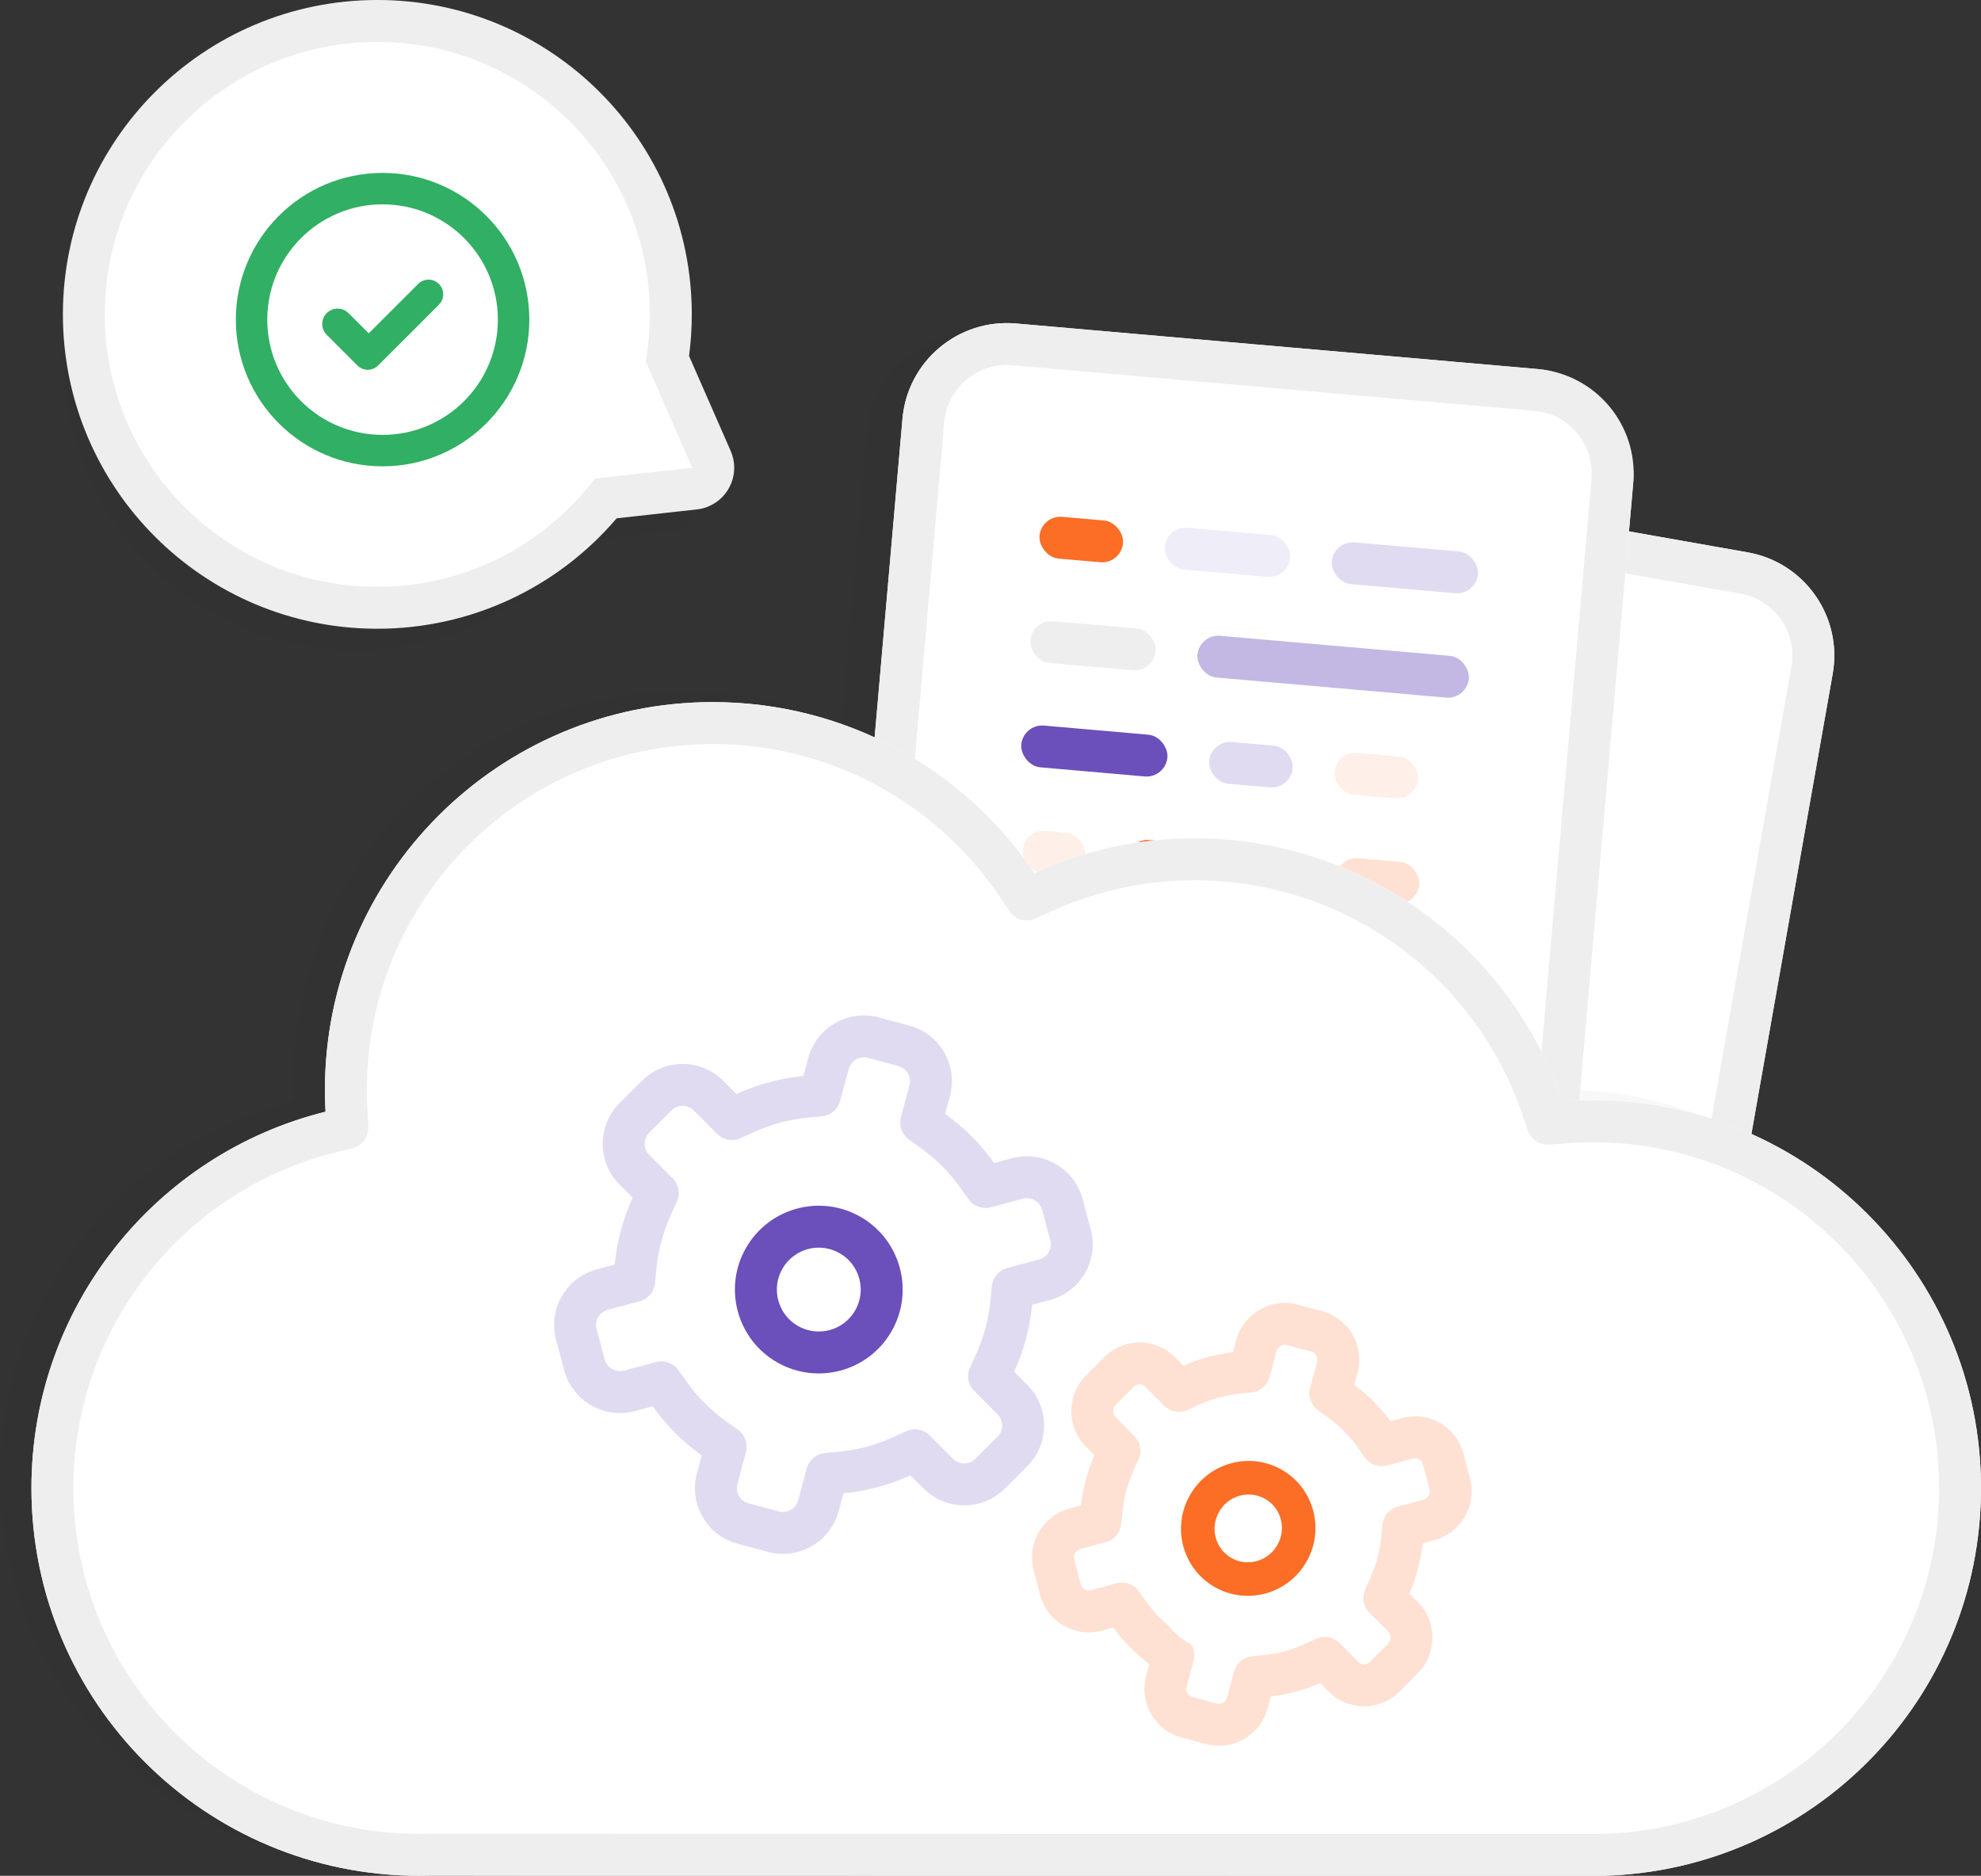<svg height="179" viewBox="0 0 189 179" width="189" xmlns="http://www.w3.org/2000/svg"><rect x="0" y="0" width="189" height="179" fill="#333333" stroke="none"/><g fill="none" fill-rule="evenodd"><path d="m110.16 47.696h50c5.523 0 10 4.477 10 10v60c0 5.523-4.477 10-10 10h-50c-5.523 0-10-4.477-10-10v-60c0-5.523 4.477-10 10-10z" fill="#fff" fill-rule="nonzero" transform="matrix(.985 .174 -.174 .985 17.282 -22.138)"/><path d="m110.16 51.696c-3.314 0-6 2.686-6 6v60c0 3.314 2.686 6 6 6h50c3.314 0 6-2.686 6-6v-60c0-3.314-2.686-6-6-6zm0-4h50c5.523 0 10 4.477 10 10v60c0 5.523-4.477 10-10 10h-50c-5.523 0-10-4.477-10-10v-60c0-5.523 4.477-10 10-10z" fill="#eee" fill-rule="nonzero" transform="matrix(.985 .174 -.174 .985 17.282 -22.138)"/><rect fill="#000" fill-opacity=".03" height="80" rx="10" transform="matrix(.996 .087 -.087 .996 6.887 -9.741)" width="70" x="80" y="34"/><path d="m126.028 178h23.972c19.972-.543 36-16.9 36-37 0-20.435-16.565-37-37-37-.993 0-1.977.04-2.95.116-4.95-14.606-18.773-25.116-35.05-25.116-5.285-.008-10.51 1.121-15.32 3.31-6.65-9.84-17.91-16.31-30.68-16.31-20.435 0-37 16.565-37 37 0 .7.02 1.397.058 2.088-16.114 4-28.058 18.56-28.058 35.912 0 20.435 16.565 37 37 37 .324 0 .646-.004.968-.012z" fill="#000" fill-opacity=".03" fill-rule="nonzero"/><g transform="matrix(.996 .087 -.087 .996 86.972 30)"><rect fill="#fff" height="80" rx="10" width="70"/><path d="m10 4c-3.314 0-6 2.686-6 6v60c0 3.314 2.686 6 6 6h50c3.314 0 6-2.686 6-6v-60c0-3.314-2.686-6-6-6zm0-4h50c5.523 0 10 4.477 10 10v60c0 5.523-4.477 10-10 10h-50c-5.523 0-10-4.477-10-10v-60c0-5.523 4.477-10 10-10z" fill="#eee" fill-rule="nonzero"/><rect fill="#fc6d26" height="4" rx="2" width="8" x="14" y="18"/><rect fill="#e1dbf1" height="4" rx="2" width="8" x="32" y="38"/><rect fill="#fee1d3" height="4" rx="2" width="8" x="45" y="48"/><rect fill="#fef0e8" height="4" rx="2" width="8" x="44" y="38"/><rect fill="#efedf8" height="4" rx="2" width="12" x="26" y="18"/><rect fill="#fef0e8" height="4" rx="2" width="6" x="15" y="48"/><rect fill="#fc6d26" height="4" rx="2" width="6" x="25" y="48"/><rect fill="#eee" height="4" rx="2" width="6" x="35" y="48"/><rect fill="#eee" height="4" rx="2" width="12" x="14" y="28"/><rect fill="#6b4fbb" height="4" rx="2" width="12" x="44" y="58"/><rect fill="#c3b8e3" height="4" rx="2" width="26" x="30" y="28"/><rect fill="#fee1d3" height="4" rx="2" width="26" x="15" y="58"/><rect fill="#e1dbf1" height="4" rx="2" width="14" x="42" y="18"/><rect fill="#6b4fbb" height="4" rx="2" width="14" x="14" y="38"/></g><g transform="translate(3 67)"><path d="m126.028 112h23.972c19.972-.543 36-16.9 36-37 0-20.435-16.565-37-37-37-.993 0-1.977.04-2.95.116-4.95-14.606-18.773-25.116-35.05-25.116-5.285-.008-10.51 1.121-15.32 3.31-6.65-9.84-17.91-16.31-30.68-16.31-20.435 0-37 16.565-37 37 0 .7.02 1.397.058 2.088-16.114 4-28.058 18.56-28.058 35.912 0 20.435 16.565 37 37 37 .324 0 .646-.004.968-.012z" fill="#fff" fill-rule="nonzero"/><path d="m126.028 110h23.918c18.93-.514 34.054-16.024 34.054-35 0-19.33-15.67-35-35-35-.936 0-1.867.037-2.793.11l-1.551.122-.5-1.474c-4.775-14.088-18.04-23.758-33.156-23.758-4.999-.007-9.941 1.06-14.491 3.131l-1.54.701-.947-1.401c-6.47-9.576-17.248-15.431-29.022-15.431-19.33 0-35 15.67-35 35 0 .661.018 1.32.055 1.977l.092 1.653-1.607.399c-15.48 3.841-26.54 17.798-26.54 33.971 0 19.33 15.67 35 35 35 .306 0 .612-.004.968-.012z" fill="#fff"/><path d="m149 38c20.435 0 37 16.565 37 37 0 20.048-15.975 36.456-36.054 37h-23.918l-88.015-.013c-.378.008-.697.013-1.013.013-20.435 0-37-16.565-37-37 0-17.023 11.619-31.833 28.058-35.912-.039-.69-.058-1.386-.058-2.088 0-20.435 16.565-37 37-37 12.356 0 23.791 6.116 30.679 16.311 4.813-2.19 10.038-3.319 15.321-3.311 15.893 0 29.974 10.14 35.05 25.116.981-.077 1.965-.116 2.95-.116zm.892 70.001c17.859-.485 32.108-15.12 32.108-33.001 0-18.225-14.775-33-33-33-.88 0-1.759.035-2.636.104l-1.551.122c-.912.072-1.757-.485-2.051-1.351l-.5-1.474c-4.527-13.356-17.086-22.4-31.265-22.4-4.712-.007-9.371 1-13.659 2.951l-1.54.701c-.888.404-1.939.108-2.486-.7l-.947-1.401c-6.147-9.098-16.342-14.551-27.365-14.551-18.225 0-33 14.775-33 33 0 .628.017 1.25.052 1.866l.092 1.653c.053.959-.583 1.821-1.515 2.052l-1.607.399c-14.658 3.637-25.022 16.848-25.022 32.03 0 18.225 14.775 33 33 33 .284 0 .573-.004.968-.012l88.06.012z" fill="#eee" fill-rule="nonzero"/></g><g fill-rule="nonzero" transform="matrix(.966 .259 -.259 .966 61.143 91)"><path d="m12.275 10.57c1.711-1.414 3.646-2.532 5.725-3.31v-1.76c0-3.037 2.47-5.5 5.493-5.5h3.014c1.458.001 2.856.58 3.886 1.612 1.03 1.032 1.608 2.43 1.607 3.888v1.76c2.098.783 4.03 1.91 5.725 3.31l1.528-.882c2.629-1.515 5.988-.618 7.51 2.007l1.507 2.61c.728 1.263.925 2.763.547 4.171-.378 1.408-1.301 2.608-2.564 3.336l-1.525.881c.179 1.076.272 2.18.272 3.307s-.093 2.231-.272 3.307l1.525.88c2.627 1.519 3.529 4.877 2.017 7.508l-1.507 2.61c-.729 1.262-1.931 2.183-3.339 2.56-1.409.376-2.909.178-4.171-.553l-1.528-.882c-1.711 1.414-3.646 2.532-5.725 3.31v1.76c0 3.037-2.47 5.5-5.493 5.5h-3.014c-1.458-.001-2.856-.58-3.886-1.612-1.03-1.032-1.608-2.43-1.607-3.888v-1.76c-2.079-.778-4.014-1.896-5.725-3.31l-1.528.882c-2.629 1.515-5.988.618-7.51-2.007l-1.507-2.61c-.728-1.263-.925-2.763-.547-4.171.378-1.408 1.301-2.608 2.564-3.336l1.525-.881c-.181-1.093-.272-2.199-.272-3.307 0-1.127.093-2.231.272-3.307l-1.525-.88c-2.627-1.519-3.529-4.877-2.017-7.508l1.507-2.61c.729-1.262 1.931-2.183 3.339-2.56 1.409-.376 2.909-.178 4.171.553z" fill="#fff"/><path d="m18 7.26 0-1.762c.003-3.031 2.456-5.488 5.493-5.498h3.014c3.036 0 5.493 2.462 5.493 5.5v1.759c2.08.778 4.015 1.897 5.726 3.311l1.529-.883c2.626-1.513 5.982-.617 7.508 2.008l1.508 2.611c.728 1.263.925 2.764.546 4.172s-1.302 2.608-2.563 3.333l-1.525.881c.181 1.088.272 2.192.272 3.307 0 1.114-.091 2.218-.272 3.307l1.527.882c2.623 1.518 3.525 4.871 2.015 7.506l-1.507 2.611c-.73 1.263-1.932 2.183-3.341 2.559-1.409.376-2.91.176-4.169-.553l-1.529-.882c-1.711 1.414-3.645 2.532-5.724 3.31l-0 1.762c-.003 3.031-2.456 5.488-5.493 5.498h-3.014c-3.036 0-5.493-2.462-5.493-5.5v-1.759c-2.08-.778-4.015-1.897-5.726-3.311l-1.529.883c-2.626 1.513-5.982.617-7.508-2.008l-1.508-2.611c-.728-1.263-.925-2.764-.546-4.172s1.302-2.608 2.563-3.333l1.525-.881c-.181-1.088-.272-2.192-.272-3.306-0-1.108.09-2.214.272-3.308l-1.527-.882c-2.623-1.518-3.525-4.871-2.015-7.506l1.507-2.611c.73-1.263 1.932-2.183 3.341-2.559 1.409-.376 2.91-.176 4.169.553l1.528.882c1.746-1.433 3.664-2.539 5.725-3.31zm-4.248 7.278c-.644.532-1.55.608-2.273.19l-2.734-1.578c-.343-.199-.752-.253-1.135-.151-.383.102-.71.353-.908.695l-1.504 2.604c-.412.719-.165 1.635.55 2.049l2.726 1.574c.722.417 1.11 1.238.973 2.061l-.228 1.366c-.145.876-.218 1.763-.218 2.651 0 .895.073 1.78.218 2.65l.228 1.367c.137.823-.25 1.644-.973 2.061l-2.729 1.576c-.344.198-.595.524-.698.907-.103.383-.05.791.148 1.134l1.504 2.605c.416.716 1.333.961 2.049.548l2.73-1.576c.723-.418 1.63-.342 2.274.19l1.07.884c1.369 1.131 2.917 2.026 4.578 2.648l1.3.485c.782.292 1.301 1.039 1.301 1.874v3.147c0 .831.668 1.5 1.493 1.5l3.008 0c.828-.003 1.498-.674 1.499-1.5v-3.147c0-.834.518-1.581 1.3-1.873l1.299-.486c1.663-.622 3.21-1.517 4.58-2.649l1.07-.883c.644-.531 1.55-.607 2.273-.19l2.734 1.578c.343.199.752.253 1.135.151s.71-.353.908-.695l1.504-2.604c.412-.719.165-1.635-.55-2.049l-2.726-1.574c-.722-.417-1.11-1.238-.973-2.061l.228-1.366c.145-.871.218-1.755.218-2.651 0-.895-.073-1.78-.218-2.65l-.228-1.367c-.137-.823.25-1.644.973-2.061l2.729-1.576c.344-.198.595-.524.698-.907.103-.383.05-.791-.148-1.134l-1.504-2.605c-.416-.716-1.333-.961-2.049-.548l-2.73 1.576c-.723.418-1.63.342-2.274-.19l-1.07-.884c-1.369-1.131-2.917-2.026-4.577-2.647l-1.3-.484c-.783-.291-1.302-1.039-1.302-1.874v-3.148c0-.831-.668-1.5-1.493-1.5l-3.008-0c-.828.003-1.498.674-1.499 1.5v3.147c0 .834-.518 1.581-1.3 1.873l-1.299.486c-1.663.622-3.21 1.517-4.579 2.648-.01.008-.367.303-1.07.883z" fill="#e1dbf1"/><g transform="matrix(.966 .259 -.259 .966 19.298 18.112)"><circle cx="8.035" cy="14.008" fill="#fff" r="8"/><path d="m7.402 14.768c-4.418 0-8-3.582-8-8 0-4.418 3.582-8 8-8 4.418 0 8 3.582 8 8 0 4.418-3.582 8-8 8zm0-4c2.209 0 4-1.791 4-4s-1.791-4-4-4-4 1.791-4 4 1.791 4 4 4z" fill="#6b4fbb"/></g></g><g fill-rule="nonzero" transform="matrix(.966 .259 -.259 .966 105.555 120)"><path d="m9.82 8.537c1.369-1.142 2.917-2.045 4.58-2.673v-1.422c0-2.453 1.976-4.442 4.394-4.442h2.411c1.166 0 2.285.469 3.109 1.302.824.833 1.287 1.963 1.286 3.14v1.422c1.678.632 3.224 1.543 4.58 2.673l1.222-.712c2.103-1.224 4.79-.499 6.008 1.621l1.206 2.108c.583 1.02.74 2.232.437 3.369s-1.04 2.106-2.051 2.694l-1.22.712c.143.869.218 1.761.218 2.671s-.074 1.802-.218 2.671l1.22.711c2.102 1.227 2.823 3.939 1.614 6.064l-1.206 2.108c-.584 1.02-1.544 1.763-2.671 2.067s-2.327.143-3.337-.446l-1.222-.712c-1.369 1.142-2.917 2.045-4.58 2.673v1.422c0 2.453-1.976 4.442-4.394 4.442h-2.411c-1.166-0-2.285-.469-3.109-1.302s-1.287-1.963-1.286-3.14v-1.422c-1.663-.628-3.211-1.532-4.58-2.673l-1.222.712c-2.103 1.224-4.79.499-6.008-1.621l-1.206-2.108c-.583-1.02-.74-2.232-.437-3.369.303-1.137 1.04-2.106 2.051-2.694l1.22-.712c-.145-.883-.218-1.776-.218-2.671 0-.91.074-1.802.218-2.671l-1.22-.711c-2.102-1.227-2.823-3.939-1.614-6.064l1.206-2.108c.584-1.02 1.544-1.763 2.671-2.067s2.327-.143 3.337.446z" fill="#fff"/><path d="m14 5.604 0-1.164c.003-2.655 2.139-4.816 4.794-4.825h2.411c2.654 0 4.794 2.165 4.794 4.827v1.161c1.521.604 2.943 1.433 4.22 2.461l.977-.569c2.297-1.336 5.233-.545 6.564 1.766l1.206 2.109c.632 1.106.802 2.419.473 3.65-.329 1.234-1.132 2.288-2.231 2.926l-.992.578c.122.816.182 1.642.182 2.475 0 .833-.061 1.659-.182 2.475l.994.579c2.283 1.334 3.065 4.269 1.755 6.576l-1.206 2.109c-.635 1.109-1.684 1.92-2.915 2.252-1.234.332-2.549.156-3.65-.488l-.976-.569c-1.277 1.028-2.699 1.857-4.219 2.461l-0 1.164c-.003 2.655-2.139 4.816-4.794 4.825h-2.411c-2.654 0-4.794-2.165-4.794-4.827v-1.161c-1.521-.604-2.943-1.433-4.22-2.461l-.977.569c-2.297 1.336-5.233.545-6.564-1.766l-1.206-2.109c-.632-1.106-.802-2.419-.473-3.65.329-1.234 1.132-2.288 2.231-2.926l.992-.578c-.122-.816-.182-1.642-.182-2.474-0-.829.061-1.656.183-2.476l-.994-.579c-2.283-1.334-3.065-4.269-1.755-6.576l1.206-2.109c.635-1.109 1.684-1.92 2.915-2.252 1.234-.332 2.549-.156 3.65.488l.976.569c1.277-1.028 2.699-1.857 4.219-2.461zm-2.737 6.429c-.646.539-1.561.616-2.288.192l-2.188-1.275c-.18-.105-.393-.134-.592-.08-.202.055-.377.19-.484.376l-1.202 2.102c-.228.402-.091.915.296 1.142l2.181 1.271c.717.418 1.101 1.235.966 2.054l-.182 1.103c-.113.688-.17 1.384-.169 2.082 0 .703.057 1.398.169 2.08l.182 1.104c.135.819-.249 1.636-.966 2.054l-2.184 1.273c-.184.107-.321.286-.378.499-.057.215-.028.445.081.635l1.203 2.103c.224.389.706.519 1.082.3l2.184-1.273c.727-.424 1.642-.347 2.288.192l.856.714c1.061.885 2.26 1.585 3.546 2.071l1.04.392c.779.293 1.295 1.039 1.295 1.872v2.542c0 .463.36.827.794.827l2.405 0c.438-.001.8-.368.801-.827v-2.542c0-.832.515-1.577 1.294-1.871l1.039-.392c1.288-.487 2.487-1.187 3.548-2.073l.856-.713c.646-.538 1.56-.615 2.287-.192l2.188 1.275c.18.105.393.134.592.08.202-.055.377-.19.484-.376l1.202-2.102c.228-.402.091-.915-.296-1.142l-2.181-1.271c-.717-.418-1.101-1.235-.966-2.054l.182-1.104c.113-.684.169-1.378.169-2.081 0-.703-.057-1.398-.169-2.08l-.182-1.104c-.135-.819.249-1.636.966-2.054l2.184-1.273c.184-.107.321-.286.378-.499.057-.215.028-.445-.081-.635l-1.203-2.103c-.224-.389-.706-.519-1.082-.3l-2.184 1.273c-.727.424-1.642.347-2.288-.192l-.856-.714c-1.061-.885-2.26-1.585-3.545-2.07l-1.04-.391c-.78-.293-1.296-1.039-1.296-1.872v-2.543c0-.463-.36-.827-.794-.827l-2.405-0c-.438.001-.8.368-.801.827v2.542c0 .832-.515 1.577-1.294 1.871l-1.039.392c-1.288.487-2.487 1.187-3.547 2.072-.009.007-.294.245-.856.713z" fill="#fee1d3"/><g transform="matrix(.966 .259 -.259 .966 15.461 14.646)"><ellipse cx="6.428" cy="11.314" fill="#fff" rx="6.4" ry="6.462"/><path d="m5.922 11.913c-3.538 0-6.4-2.889-6.4-6.446s2.862-6.446 6.4-6.446 6.4 2.889 6.4 6.446-2.862 6.446-6.4 6.446zm0-3.2c1.764 0 3.2-1.45 3.2-3.246s-1.436-3.246-3.2-3.246c-1.764 0-3.2 1.45-3.2 3.246s1.436 3.246 3.2 3.246z" fill="#fc6d26"/></g></g><path d="m61.679 38.252 4.201 9.582c.444 1.012-.017 2.191-1.029 2.635-.185.081-.382.134-.583.156l-8.461.938c-5.133 6.365-12.995 10.437-21.808 10.437-15.464 0-28-12.536-28-28s12.536-28 28-28 28 12.536 28 28c0 1.445-.11 2.865-.321 4.252z" fill="#000" fill-opacity=".03"/><path d="m63.679 34.252 4.201 9.582c.444 1.012-.017 2.191-1.029 2.635-.185.081-.382.134-.583.156l-8.461.938c-5.133 6.365-12.995 10.437-21.808 10.437-15.464 0-28-12.536-28-28s12.536-28 28-28 28 12.536 28 28c0 1.445-.11 2.865-.321 4.252z" fill="#fff"/><g fill-rule="nonzero"><path d="m69.712 43.031c.887 2.023-.034 4.382-2.057 5.269-.37.162-.763.268-1.165.312l-7.658.849c-5.654 6.629-13.924 10.538-22.831 10.538-16.569 0-30-13.431-30-30s13.431-30 30-30 30 13.431 30 30c0 1.336-.087 2.661-.261 3.97zm-8.01-9.081c.198-1.299.298-2.618.298-3.951 0-14.359-11.641-26-26-26s-26 11.641-26 26 11.641 26 26 26c7.97 0 15.343-3.606 20.251-9.692l.517-.642 9.28-1.029-4.201-9.582-.233-.531z" fill="#eee"/><g fill="#31af64" transform="translate(24 18)"><path d="m12.5 26.5c-7.732 0-14-6.268-14-14s6.268-14 14-14 14 6.268 14 14-6.268 14-14 14zm0-3c6.075 0 11-4.925 11-11 0-6.075-4.925-11-11-11-6.075 0-11 4.925-11 11 0 6.075 4.925 11 11 11z"/><path d="m11.18 13.81-1.932-1.932c-.573-.573-1.502-.573-2.075 0-.276.275-.431.648-.431 1.037s.155.762.431 1.037l2.875 2.874c.016.016.032.032.048.048.55.55 1.43.549 1.975.005l5.808-5.808c.261-.262.408-.618.407-.989-.001-.37-.149-.725-.412-.986-.261-.263-.616-.412-.986-.413-.371-.001-.726.146-.989.408z"/></g></g></g></svg>